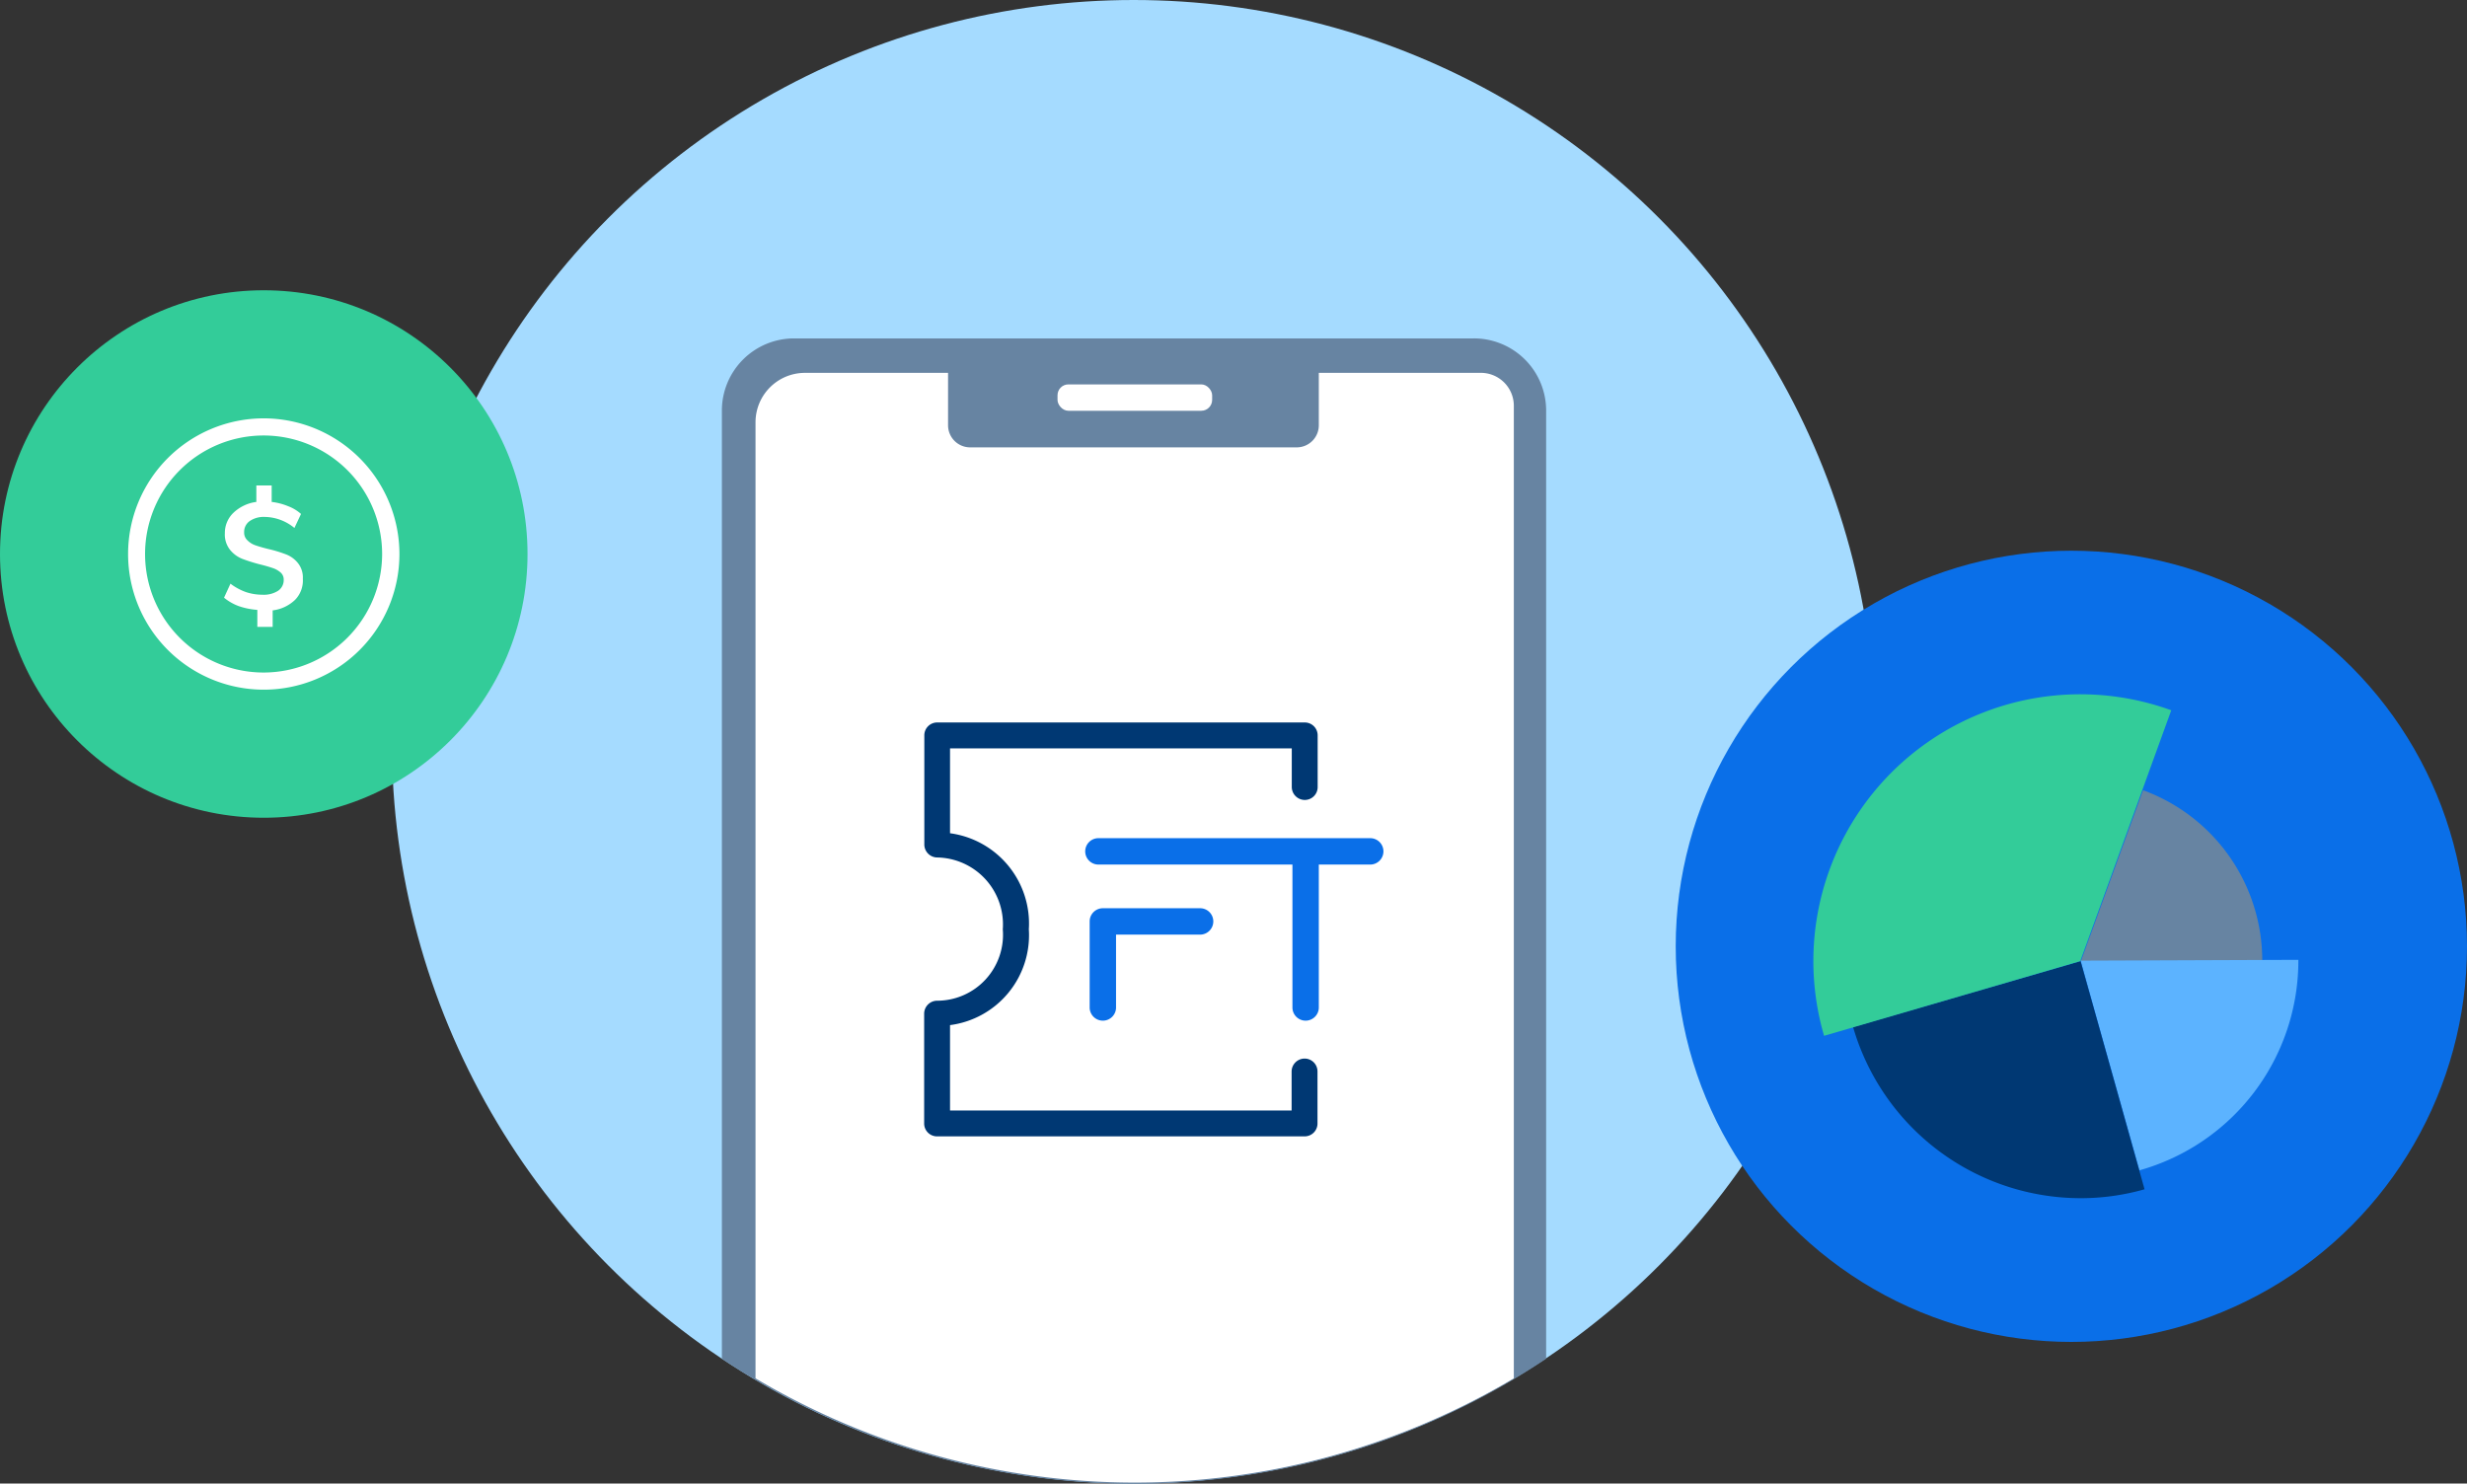 <svg xmlns="http://www.w3.org/2000/svg" viewBox="0 0 149.65 90"><rect x="0" y="0" width="149.65" height="90" fill="#333333" stroke="none"/><defs><style>.a{fill:#a5dbff;}.b{fill:#6784a2;}.c{fill:#fff;}.d{fill:#003873;}.e{fill:#0a6fe8;}.f{fill:#3c9;}.g{fill:#5cb3ff;}</style></defs><circle class="a" cx="68.77" cy="45" r="45"/><path class="b" d="M89.38,20.53H48.17a4.38,4.38,0,0,0-4.38,4.38V82.43a45,45,0,0,0,50,0V24.91A4.38,4.38,0,0,0,89.38,20.53Z"/><path class="c" d="M89.77,22.62H48.83a3,3,0,0,0-3,3v58a45,45,0,0,0,46,0V24.59A2,2,0,0,0,89.77,22.62Z"/><path class="b" d="M57.52,22.34H80a0,0,0,0,1,0,0v3.46a1.34,1.34,0,0,1-1.34,1.34H58.85a1.34,1.34,0,0,1-1.34-1.34V22.34A0,0,0,0,1,57.52,22.34Z"/><rect class="c" x="64.15" y="23.32" width="9.38" height="1.6" rx="0.66"/><path class="d" d="M79.14,68.94H56.84a.78.78,0,0,1-.78-.78V61.5a.79.79,0,0,1,.77-.79,4,4,0,0,0,4-4.33,4.06,4.06,0,0,0-4-4.36.79.79,0,0,1-.76-.79V44.61a.78.78,0,0,1,.78-.78h22.3a.78.78,0,0,1,.78.78v3.13a.78.78,0,0,1-.78.79.79.79,0,0,1-.79-.79V45.4H57.63v5.15a5.53,5.53,0,0,1,4.78,5.83,5.5,5.5,0,0,1-4.78,5.81v5.18H78.35V65a.79.79,0,0,1,.79-.78.78.78,0,0,1,.78.78v3.14A.78.78,0,0,1,79.14,68.94Z"/><path class="e" d="M66.9,61.92a.8.8,0,0,1-.8-.8V55.9a.8.8,0,0,1,.8-.8h5.9a.8.8,0,0,1,0,1.6H67.7v4.42A.8.8,0,0,1,66.9,61.92Z"/><path class="e" d="M83.12,52.45H66.63a.8.8,0,0,1,0-1.6H83.12a.8.8,0,0,1,0,1.6Z"/><path class="e" d="M79.2,61.92a.8.8,0,0,1-.8-.8V51.85a.8.8,0,1,1,1.6,0v9.27A.8.8,0,0,1,79.2,61.92Z"/><circle class="f" cx="16" cy="33.61" r="16"/><path class="c" d="M16,25.38a8.23,8.23,0,1,0,8.23,8.23A8.24,8.24,0,0,0,16,25.38ZM16,40.8a7.19,7.19,0,1,1,7.18-7.19A7.2,7.2,0,0,1,16,40.8Z"/><path class="c" d="M17.9,36.39a2.38,2.38,0,0,1-1.36.64v1h-.93V37a4.44,4.44,0,0,1-1.13-.23,3.09,3.09,0,0,1-.89-.51l.39-.85a3.47,3.47,0,0,0,.94.51,3.19,3.19,0,0,0,1,.16,1.61,1.61,0,0,0,.95-.24.78.78,0,0,0,.34-.68.56.56,0,0,0-.19-.43,1.4,1.4,0,0,0-.45-.26c-.18-.06-.43-.14-.76-.22a10.28,10.28,0,0,1-1.12-.35,1.82,1.82,0,0,1-.74-.55,1.49,1.49,0,0,1-.31-1,1.69,1.69,0,0,1,.53-1.25,2.48,2.48,0,0,1,1.38-.65v-1h.93v1a3.78,3.78,0,0,1,1,.26,2.49,2.49,0,0,1,.78.47l-.4.85a2.9,2.9,0,0,0-1.81-.67,1.5,1.5,0,0,0-.9.25.8.8,0,0,0-.34.68.63.63,0,0,0,.2.49,1.23,1.23,0,0,0,.48.3c.2.07.47.15.8.23a8,8,0,0,1,1.08.33,1.69,1.69,0,0,1,.71.53,1.39,1.39,0,0,1,.29.94A1.68,1.68,0,0,1,17.9,36.39Z"/><circle class="e" cx="125.65" cy="57.41" r="24"/><path class="b" d="M130,47.94l-3.77,10.37,11,0A11,11,0,0,0,130,47.94Z"/><path class="g" d="M129.78,71a13.21,13.21,0,0,0,9.64-12.72v-.05l-13.21.05Z"/><path class="d" d="M126.21,72.69a14.15,14.15,0,0,0,3.88-.54l-3.88-13.84-13.8,4A14.39,14.39,0,0,0,126.21,72.69Z"/><path class="f" d="M110,58.31a16.16,16.16,0,0,0,.65,4.53l15.54-4.53,5.52-15.22A16.19,16.19,0,0,0,110,58.31Z"/></svg>